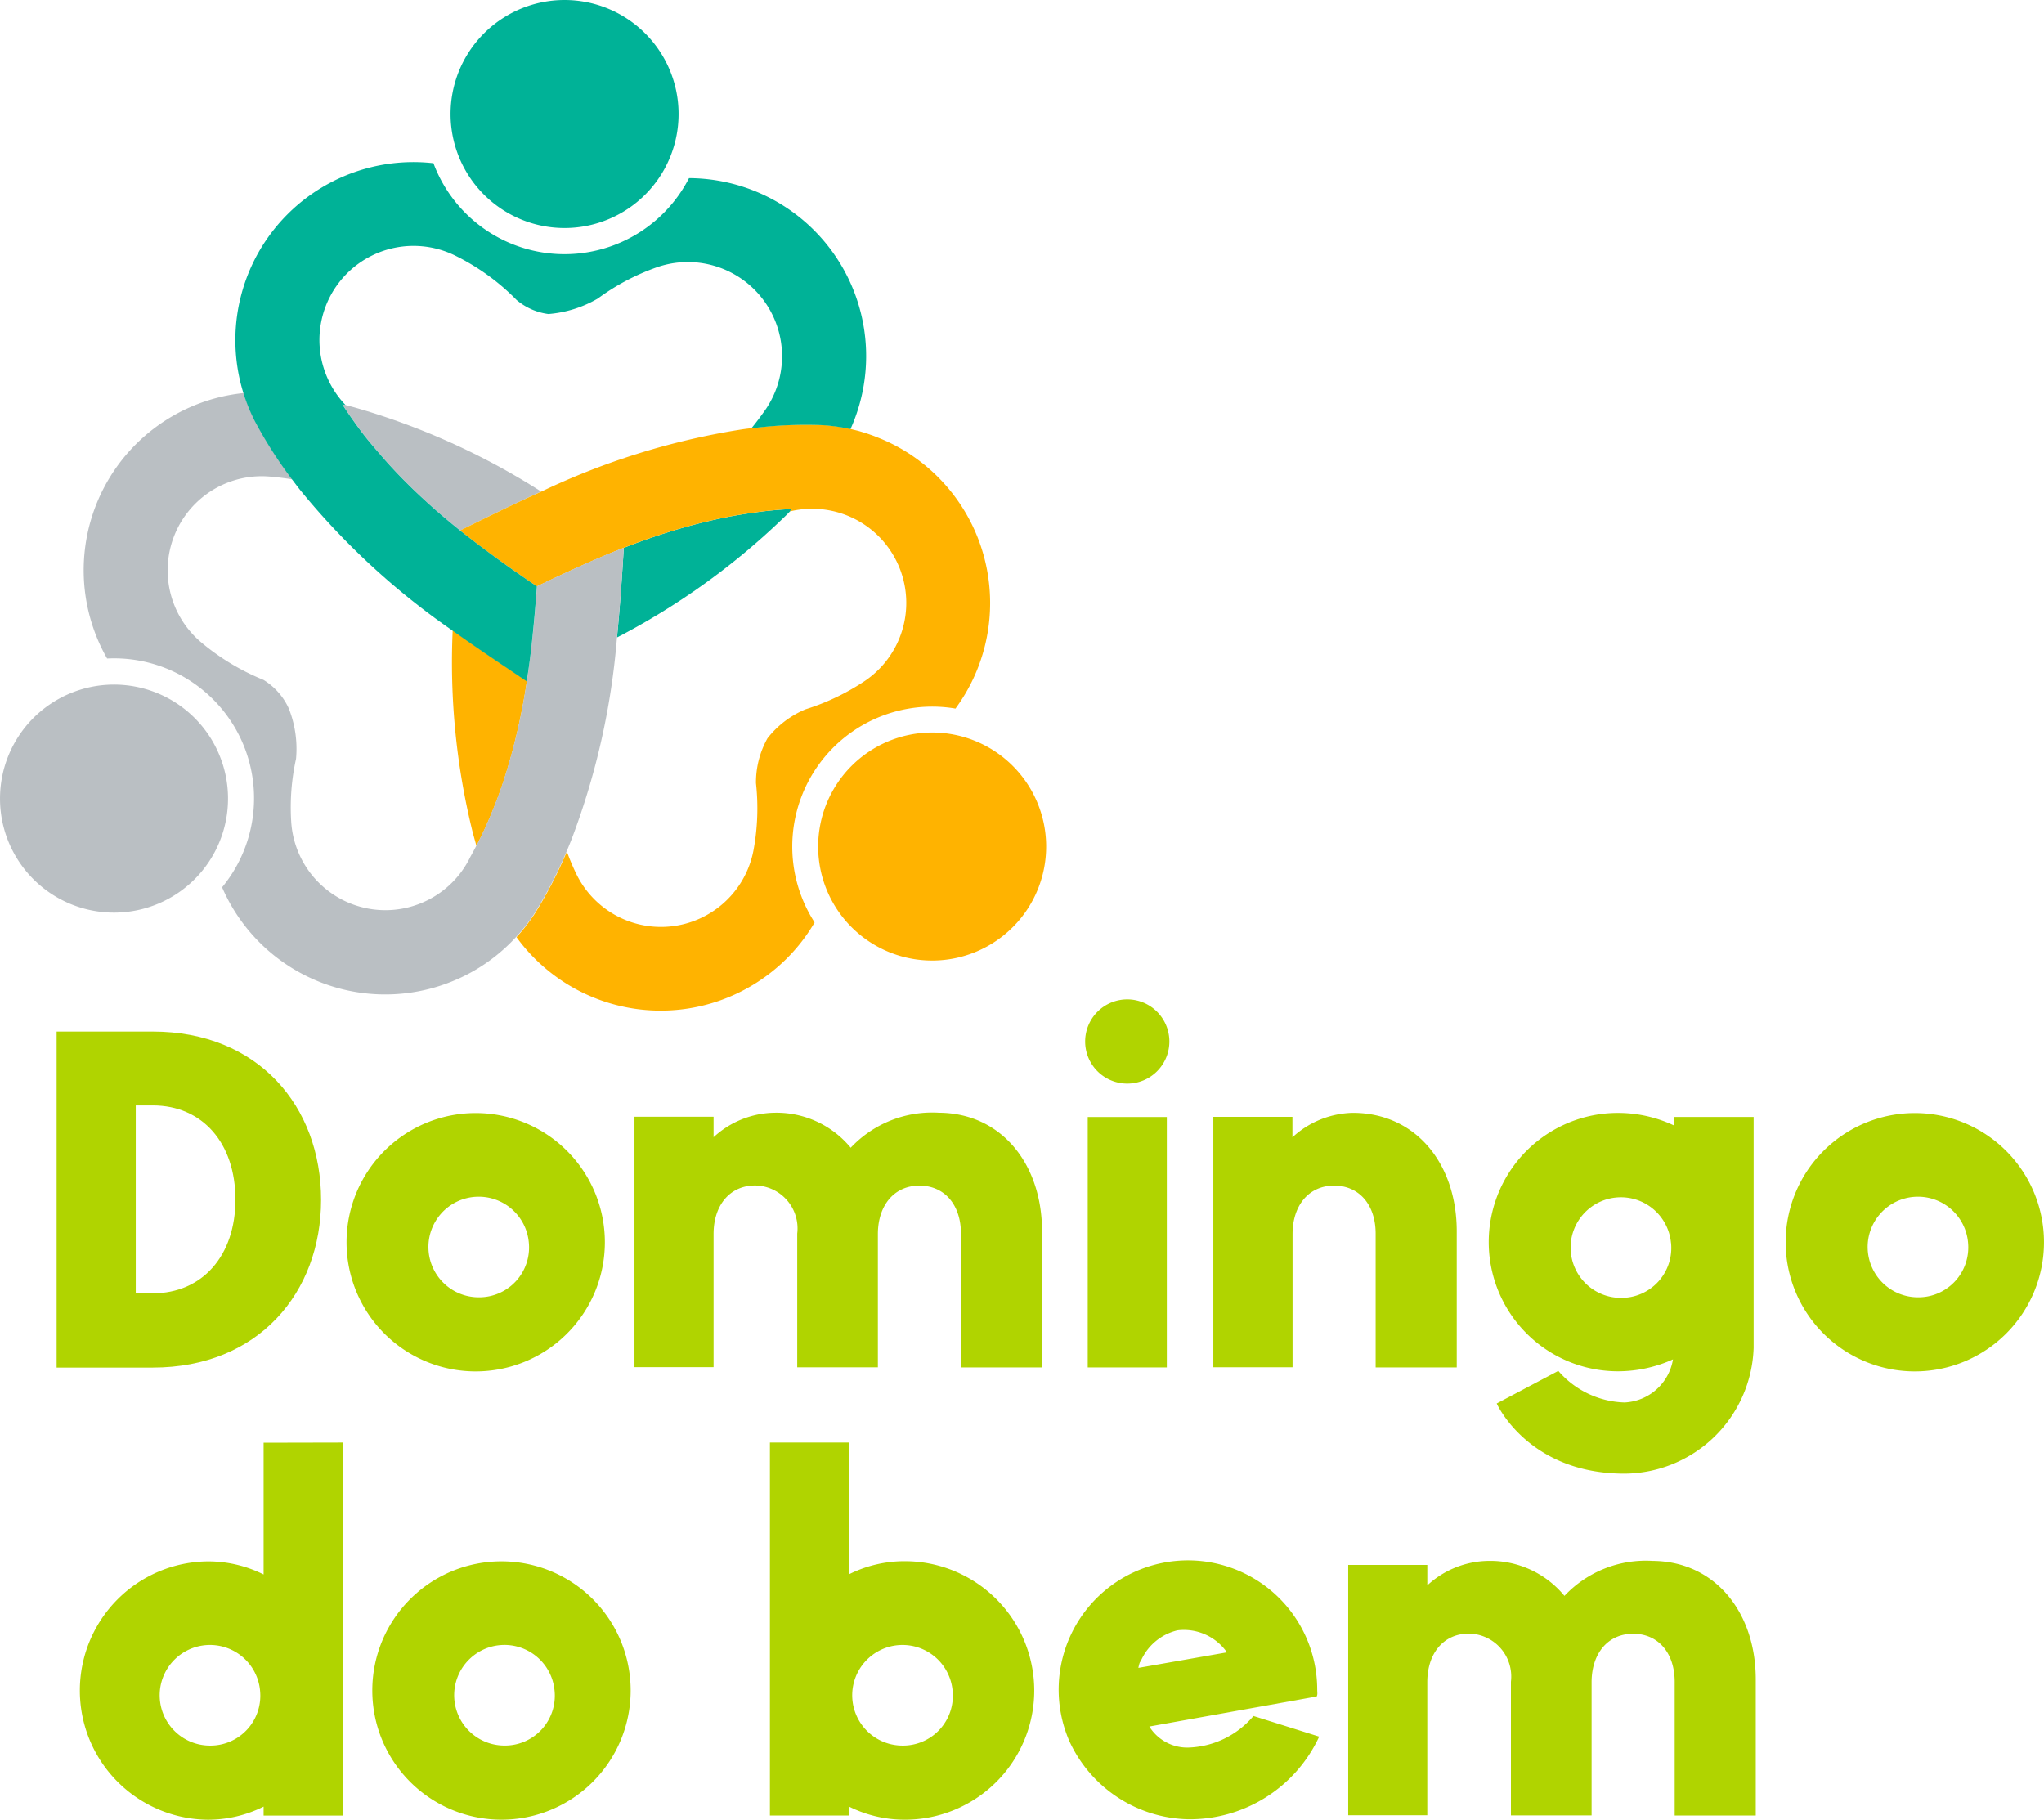 <svg xmlns="http://www.w3.org/2000/svg" width="120" height="106.829" viewBox="0 0 120 106.829">
  <g id="nova-marca" transform="translate(-244.099 -250.799)">
    <g id="Group_37" data-name="Group 37" transform="translate(247.423 309.471)">
      <g id="Group_36" data-name="Group 36" transform="translate(0)">
        <g id="Group_34" data-name="Group 34">
          <path id="Path_252" data-name="Path 252" d="M283.9,975.9h5.646c6.205,0,9.88,4.409,9.88,9.88,0,5.437-3.675,9.847-9.88,9.847H283.9Zm5.646,15.367c2.906,0,4.852-2.205,4.852-5.5,0-3.324-1.938-5.529-4.852-5.529h-1v11.025Z" transform="translate(-283.9 -974.012)" fill="#b0d400"/>
          <path id="Path_253" data-name="Path 253" d="M487.7,1040.783a7.583,7.583,0,1,1,7.583,7.584A7.583,7.583,0,0,1,487.7,1040.783Zm10.7,0a2.953,2.953,0,1,0-2.94,3.233A2.926,2.926,0,0,0,498.4,1040.783Z" transform="translate(-470.679 -1026.527)" fill="#b0d400"/>
          <path id="Path_254" data-name="Path 254" d="M714.028,1039.957v7.992h-4.76v-7.85c0-1.7-.969-2.823-2.439-2.823s-2.439,1.144-2.439,2.848v7.818h-4.735v-7.851a2.519,2.519,0,0,0-2.472-2.823c-1.47,0-2.439,1.144-2.439,2.848v7.818H690.1v-14.7h4.644v1.2a5.4,5.4,0,0,1,3.583-1.436,5.643,5.643,0,0,1,4.468,2.054,6.561,6.561,0,0,1,5.178-2.054C711.647,1033.016,714.028,1036.015,714.028,1039.957Z" transform="translate(-656.175 -1026.343)" fill="#b0d400"/>
          <path id="Path_255" data-name="Path 255" d="M1006.9,955.772a2.472,2.472,0,1,1,2.472,2.472A2.473,2.473,0,0,1,1006.9,955.772Zm.151,4.435h4.643v14.7h-4.643Z" transform="translate(-946.516 -953.3)" fill="#b0d400"/>
          <path id="Path_256" data-name="Path 256" d="M1111.29,1040.048v7.993h-4.761v-7.851c0-1.7-.969-2.823-2.439-2.823s-2.439,1.144-2.439,2.848v7.817H1097v-14.7h4.644v1.2a5.39,5.39,0,0,1,3.558-1.436C1108.909,1033.108,1111.29,1036.106,1111.29,1040.048Z" transform="translate(-1029.091 -1026.435)" fill="#b0d400"/>
          <path id="Path_257" data-name="Path 257" d="M1306.15,1033.342V1046.9a7.635,7.635,0,0,1-7.584,7.375c-5.671,0-7.5-4.118-7.5-4.118l3.617-1.913a5.34,5.34,0,0,0,3.883,1.854,3.024,3.024,0,0,0,2.849-2.531,7.843,7.843,0,0,1-3.233.7,7.583,7.583,0,1,1,0-15.167,7.724,7.724,0,0,1,3.291.735v-.5h4.676Zm-4.852,7.383a2.953,2.953,0,1,0-2.94,3.232A2.927,2.927,0,0,0,1301.3,1040.725Z" transform="translate(-1206.521 -1026.434)" fill="#b0d400"/>
          <path id="Path_258" data-name="Path 258" d="M1499.3,1040.783a7.583,7.583,0,1,1,7.583,7.584A7.583,7.583,0,0,1,1499.3,1040.783Zm10.707,0a2.953,2.953,0,1,0-2.94,3.233A2.927,2.927,0,0,0,1510.006,1040.783Z" transform="translate(-1397.791 -1026.527)" fill="#b0d400"/>
        </g>
        <g id="Group_35" data-name="Group 35" transform="translate(1.278 26.016)">
          <path id="Path_259" data-name="Path 259" d="M314.718,1264.8v21.9h-4.644v-.526a7.307,7.307,0,0,1-3.291.768,7.584,7.584,0,0,1,0-15.167,7.275,7.275,0,0,1,3.291.769v-7.734Zm-4.852,14.558a2.953,2.953,0,1,0-2.94,3.232A2.926,2.926,0,0,0,309.865,1279.357Z" transform="translate(-299.2 -1264.799)" fill="#b0d400"/>
          <path id="Path_260" data-name="Path 260" d="M505.8,1355.883a7.584,7.584,0,1,1,7.584,7.584A7.584,7.584,0,0,1,505.8,1355.883Zm10.7,0a2.953,2.953,0,1,0-2.94,3.232A2.927,2.927,0,0,0,516.5,1355.883Z" transform="translate(-488.545 -1341.326)" fill="#b0d400"/>
          <path id="Path_261" data-name="Path 261" d="M800.818,1279.357a7.583,7.583,0,0,1-7.583,7.583,7.286,7.286,0,0,1-3.291-.768v.526H785.3v-21.9h4.644v7.734a7.3,7.3,0,0,1,3.291-.768A7.6,7.6,0,0,1,800.818,1279.357Zm-4.794,0a2.953,2.953,0,1,0-2.94,3.233A2.927,2.927,0,0,0,796.024,1279.357Z" transform="translate(-744.701 -1264.799)" fill="#b0d400"/>
          <path id="Path_262" data-name="Path 262" d="M1003.557,1357.945a8.369,8.369,0,0,1-7.7,4.852,7.857,7.857,0,0,1-6.965-4.585,7.589,7.589,0,1,1,14.549-3.031c0,.175.033.292-.033.409l-9.822,1.763a2.627,2.627,0,0,0,2.263,1.236,5.226,5.226,0,0,0,3.85-1.854Zm-10.615-4.034,5.2-.911a3.083,3.083,0,0,0-2.906-1.294,3.144,3.144,0,0,0-2.172,1.853C993.058,1353.5,993,1353.618,992.942,1353.911Z" transform="translate(-930.712 -1340.681)" fill="#b0d400"/>
          <path id="Path_263" data-name="Path 263" d="M1215.727,1354.957v7.993h-4.76V1355.1c0-1.7-.969-2.823-2.439-2.823s-2.439,1.144-2.439,2.848v7.818h-4.736v-7.851a2.519,2.519,0,0,0-2.472-2.823c-1.47,0-2.438,1.144-2.438,2.848v7.817H1191.8v-14.7h4.644v1.2a5.4,5.4,0,0,1,3.583-1.436,5.642,5.642,0,0,1,4.468,2.054,6.561,6.561,0,0,1,5.178-2.054C1213.348,1348.025,1215.727,1351.023,1215.727,1354.957Z" transform="translate(-1117.251 -1341.051)" fill="#b0d400"/>
        </g>
      </g>
    </g>
    <g id="Group_42" data-name="Group 42" transform="translate(244.099 250.799)">
      <path id="Path_264" data-name="Path 264" d="M256.384,742.372a6.693,6.693,0,1,1-1.913-9.271A6.693,6.693,0,0,1,256.384,742.372Z" transform="translate(-244.099 -691.809)" fill="#babfc3"/>
      <path id="Path_265" data-name="Path 265" d="M563.567,706.461c-.067-.242-.133-.476-.2-.718a41.454,41.454,0,0,1-1.194-11.943c1.436,1.027,2.9,2,4.359,2.982-.133.877-.292,1.745-.484,2.606-.226,1.019-.493,2.021-.81,3.023-.159.5-.334,1-.526,1.495s-.4.994-.618,1.478Q563.842,705.935,563.567,706.461Z" transform="translate(-535.596 -656.801)" fill="#ffb300"/>
      <path id="Path_266" data-name="Path 266" d="M831.484,776.072a6.693,6.693,0,1,1-1.913-9.271A6.694,6.694,0,0,1,831.484,776.072Z" transform="translate(-771.167 -722.695)" fill="#ffb300"/>
      <path id="Path_267" data-name="Path 267" d="M491.715,542.408c-.693-.56-1.37-1.127-2.013-1.72-.768-.7-1.512-1.437-2.213-2.213-.351-.393-.693-.793-1.035-1.2s-.668-.843-.977-1.278c-.234-.326-.459-.66-.677-.994a1.615,1.615,0,0,0,.192.042c.184.05.359.092.535.142a41.513,41.513,0,0,1,10.941,4.936C494.864,540.855,493.285,541.623,491.715,542.408Z" transform="translate(-464.697 -511.264)" fill="#babfc3"/>
      <path id="Path_268" data-name="Path 268" d="M677.8,616.142c.176-1.762.292-3.508.4-5.262.827-.326,1.654-.618,2.5-.885.994-.318,2-.585,3.023-.81.51-.108,1.028-.209,1.562-.292s1.069-.159,1.6-.209c.41-.042.81-.067,1.2-.083a1.091,1.091,0,0,0-.133.142c-.125.133-.259.267-.393.393A41.841,41.841,0,0,1,677.8,616.142Z" transform="translate(-641.578 -578.717)" fill="#00b297"/>
      <path id="Path_269" data-name="Path 269" d="M573.084,261.172a6.693,6.693,0,1,1-1.912-9.271A6.693,6.693,0,0,1,573.084,261.172Z" transform="translate(-534.348 -250.799)" fill="#00b297"/>
      <path id="Path_270" data-name="Path 270" d="M585.415,581.724a10.377,10.377,0,0,0,2.9-3.19,8.216,8.216,0,0,1,8.185-12.57l.083.017a10.46,10.46,0,0,0-2.222-14.624,10.221,10.221,0,0,0-2.347-1.295c-.142-.058-.292-.117-.443-.167-.109-.042-.217-.075-.326-.108s-.234-.075-.359-.109c-.059-.017-.109-.025-.167-.042l-.3-.075a10.011,10.011,0,0,0-1.72-.234,24.981,24.981,0,0,0-4.1.192c-.25.025-.5.059-.743.1a42.532,42.532,0,0,0-11.592,3.625c-1.612.727-3.182,1.5-4.761,2.28.735.584,1.495,1.161,2.272,1.72.727.526,1.47,1.044,2.238,1.562.827-.4,1.654-.785,2.464-1.153.877-.393,1.754-.768,2.631-1.111.827-.326,1.654-.618,2.5-.885.994-.318,2-.585,3.023-.81.509-.108,1.027-.209,1.562-.292s1.069-.159,1.6-.209c.409-.042.81-.067,1.2-.083a1.049,1.049,0,0,0-.133.142,5.528,5.528,0,0,1,4.359,9.981,13.566,13.566,0,0,1-3.441,1.637,5.573,5.573,0,0,0-2.23,1.7,5.3,5.3,0,0,0-.676,2.631,13.479,13.479,0,0,1-.134,3.883,5.528,5.528,0,0,1-10.4,1.479,13.545,13.545,0,0,1-.568-1.345h0a25.572,25.572,0,0,1-1.888,3.65,11.291,11.291,0,0,1-1.069,1.378A10.464,10.464,0,0,0,585.415,581.724Z" transform="translate(-540.49 -524.38)" fill="#ffb300"/>
      <path id="Path_271" data-name="Path 271" d="M324.834,561.527a10.307,10.307,0,0,0,2.288-1.378,10.446,10.446,0,0,0,1.219-1.136,10.125,10.125,0,0,0,1.069-1.378,25.578,25.578,0,0,0,1.888-3.65c.1-.234.192-.46.284-.693a43.014,43.014,0,0,0,2.664-11.851c.175-1.762.292-3.508.4-5.262-.877.343-1.754.71-2.631,1.111-.818.367-1.637.752-2.464,1.152-.067.919-.142,1.821-.234,2.714-.1.961-.217,1.9-.359,2.831-.134.877-.292,1.745-.484,2.606-.225,1.019-.493,2.021-.81,3.023-.159.5-.334,1-.526,1.495s-.4.994-.618,1.478c-.167.368-.342.735-.526,1.077h0q-.175.338-.351.652a5.54,5.54,0,0,1-10.523-2.063,13.271,13.271,0,0,1,.284-3.683,6.411,6.411,0,0,0-.426-2.956,3.813,3.813,0,0,0-1.487-1.679,13.648,13.648,0,0,1-3.658-2.205,5.524,5.524,0,0,1,3.917-9.738c.451.033.944.092,1.453.175h0a25.549,25.549,0,0,1-2.213-3.458,10.866,10.866,0,0,1-.66-1.612,10.456,10.456,0,0,0-8.018,15.585,8.216,8.216,0,0,1,6.8,13.371l-.05.059a10.434,10.434,0,0,0,13.772,5.412Z" transform="translate(-298.024 -504.024)" fill="#babfc3"/>
      <path id="Path_272" data-name="Path 272" d="M427.079,392.329c.092-.894.167-1.8.234-2.714-.76-.518-1.512-1.036-2.238-1.562-.777-.568-1.537-1.136-2.272-1.72-.693-.56-1.37-1.127-2.013-1.721-.769-.7-1.512-1.437-2.213-2.213-.351-.393-.693-.794-1.036-1.2s-.668-.843-.977-1.278c-.234-.326-.459-.66-.676-.994a1.577,1.577,0,0,0,.192.042,5.525,5.525,0,0,1,6.464-8.761,13.228,13.228,0,0,1,3.575,2.589,3.609,3.609,0,0,0,1.871.827,6.851,6.851,0,0,0,2.9-.91A13.265,13.265,0,0,1,434.3,370.9a5.532,5.532,0,0,1,6.481,8.268c-.259.376-.551.768-.877,1.169a24.957,24.957,0,0,1,4.1-.192,10.907,10.907,0,0,1,1.72.234,10.447,10.447,0,0,0-9.48-14.733,8.214,8.214,0,0,1-14.975-.8l-.025-.075a10.456,10.456,0,0,0-10.49,15.142,25.549,25.549,0,0,0,2.213,3.458c.15.2.3.4.459.6a43.24,43.24,0,0,0,8.928,8.235c1.437,1.027,2.9,2,4.36,2.982C426.87,394.234,426.987,393.282,427.079,392.329Z" transform="translate(-395.793 -355.189)" fill="#00b297"/>
    </g>
  </g>
</svg>
